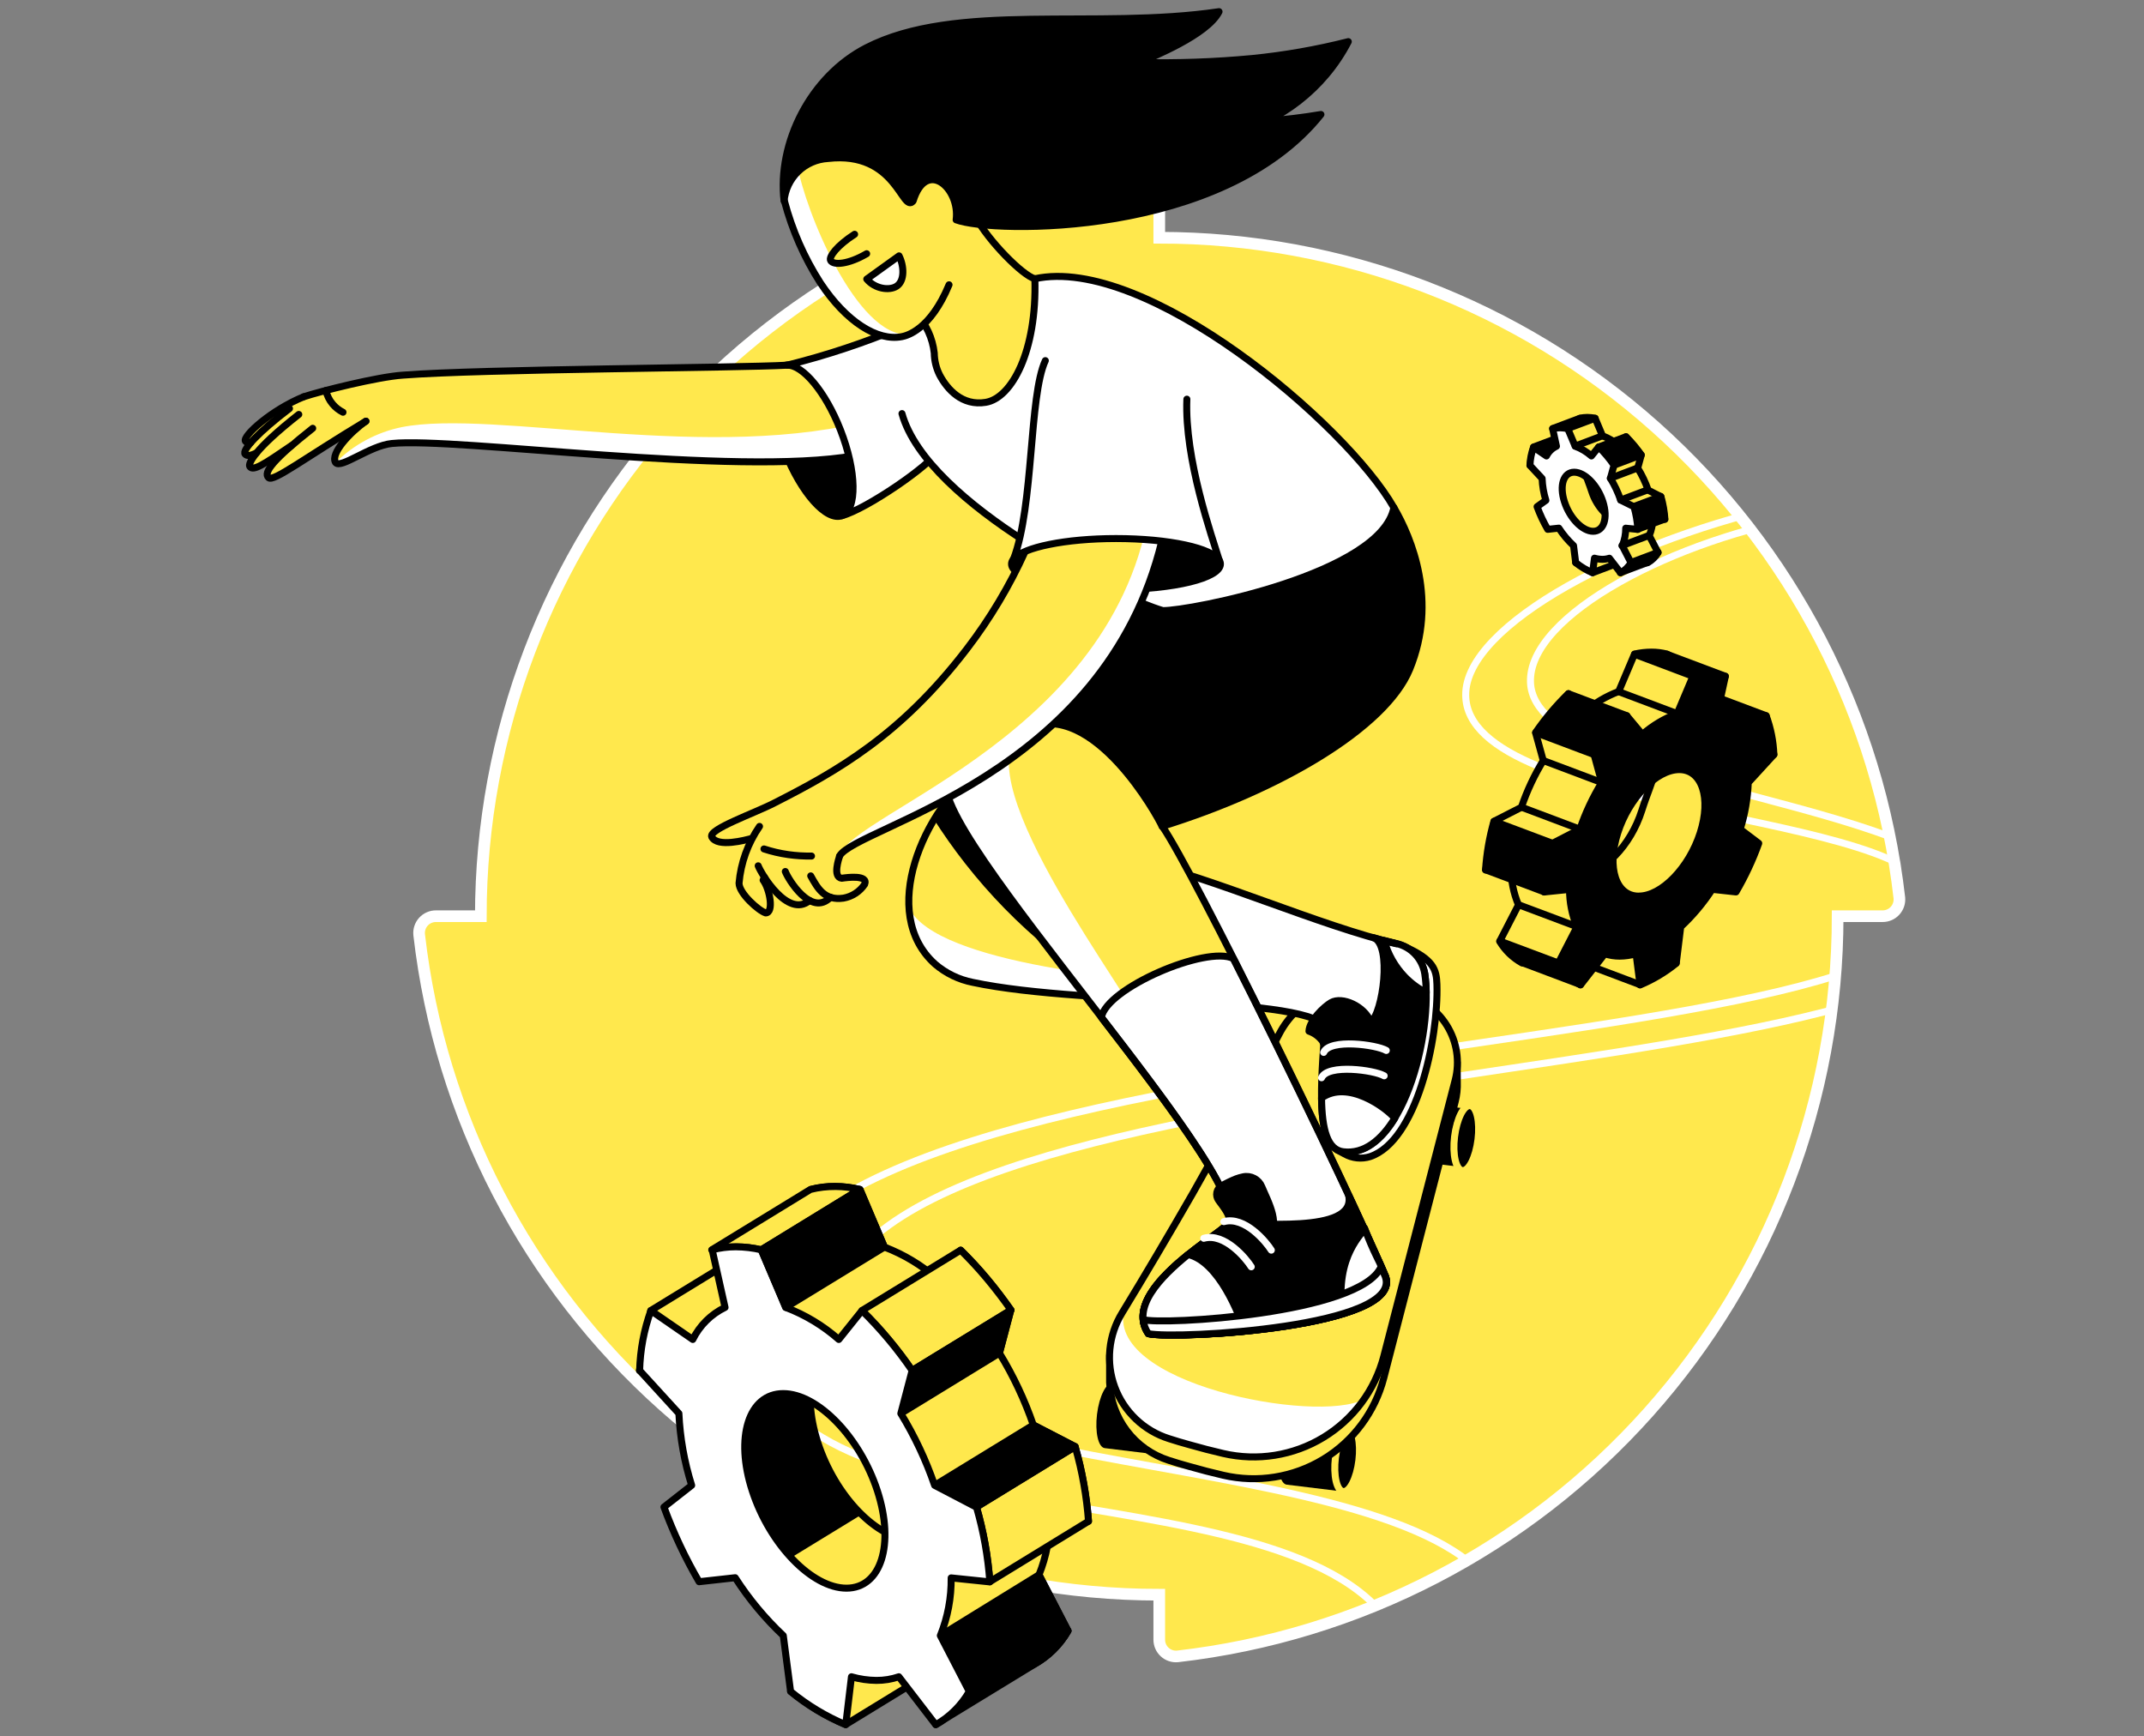 <svg width="368" height="298" viewBox="0 0 368 298" fill="none" xmlns="http://www.w3.org/2000/svg">
<rect x="0" y="0" width="368" height="298" fill="#808080" stroke="none"/>
<path d="M198.979 40.799V33.087C198.98 32.683 198.895 32.283 198.732 31.913C198.568 31.544 198.328 31.213 198.028 30.942C197.727 30.672 197.373 30.467 196.989 30.342C196.605 30.217 196.198 30.175 195.796 30.217C164.618 33.798 135.846 48.721 114.959 72.144C94.072 95.568 82.529 125.855 82.529 157.238H74.817C74.413 157.237 74.013 157.322 73.644 157.486C73.274 157.65 72.943 157.889 72.673 158.19C72.402 158.49 72.198 158.844 72.073 159.228C71.948 159.613 71.905 160.019 71.948 160.421C75.529 191.601 90.453 220.375 113.879 241.262C137.304 262.149 167.594 273.691 198.979 273.688V281.4C198.977 281.8 199.059 282.195 199.22 282.562C199.38 282.928 199.615 283.257 199.91 283.527C200.204 283.797 200.552 284.003 200.931 284.131C201.31 284.259 201.711 284.306 202.11 284.27C233.297 280.698 262.081 265.778 282.977 242.351C303.873 218.925 315.42 188.63 315.418 157.238H323.13C323.531 157.24 323.927 157.158 324.294 156.998C324.66 156.837 324.99 156.603 325.261 156.308C325.532 156.013 325.738 155.666 325.868 155.287C325.997 154.908 326.045 154.506 326.011 154.107C322.439 122.92 307.518 94.136 284.092 73.24C260.666 52.344 230.371 40.797 198.979 40.799Z" fill="#FFE84D" stroke="white" stroke-width="2"/>
<mask id="mask0_10186_219" style="mask-type:alpha" maskUnits="userSpaceOnUse" x="71" y="30" width="256" height="255">
<path d="M198.979 40.799V33.087C198.98 32.683 198.895 32.283 198.732 31.913C198.568 31.544 198.328 31.213 198.028 30.942C197.727 30.672 197.373 30.467 196.989 30.342C196.605 30.217 196.198 30.175 195.796 30.217C164.618 33.798 135.846 48.721 114.959 72.144C94.072 95.568 82.529 125.855 82.529 157.238H74.817C74.413 157.237 74.013 157.322 73.644 157.486C73.274 157.65 72.943 157.889 72.673 158.19C72.402 158.49 72.198 158.844 72.073 159.228C71.948 159.613 71.905 160.019 71.948 160.421C75.529 191.601 90.453 220.375 113.879 241.262C137.304 262.149 167.594 273.691 198.979 273.688V281.4C198.977 281.8 199.059 282.195 199.22 282.562C199.38 282.928 199.615 283.257 199.91 283.527C200.204 283.797 200.552 284.003 200.931 284.131C201.31 284.259 201.711 284.306 202.11 284.27C233.297 280.698 262.081 265.778 282.977 242.351C303.873 218.925 315.42 188.63 315.418 157.238H323.13C323.531 157.24 323.927 157.158 324.294 156.998C324.66 156.837 324.99 156.603 325.261 156.308C325.532 156.013 325.738 155.666 325.868 155.287C325.997 154.908 326.045 154.506 326.011 154.107C322.439 122.92 307.518 94.136 284.092 73.24C260.666 52.344 230.371 40.797 198.979 40.799Z" fill="#45DFA7"/>
</mask>
<g mask="url(#mask0_10186_219)">
<path d="M307.925 86.371C279.447 92.424 251.448 107.242 251.574 119.295C251.709 140.281 330.393 138.935 331.76 154.505C334.526 185.968 105.393 173.664 131.169 236.006C144.14 267.385 239.051 249.885 241.942 288.528" stroke="white" stroke-width="1.2" stroke-linecap="round" stroke-linejoin="round"/>
<path d="M311.088 88.5C287.692 92.424 262.198 105.52 262.698 117.145C263.502 136.044 339.139 137.349 340.078 156.498C341.664 189.046 140.426 179.174 142.513 227.48C143.828 255.979 250.165 247.109 258.128 276.527" stroke="white" stroke-width="1.2" stroke-linecap="round" stroke-linejoin="round"/>
</g>
<path d="M190.976 237.382C189.87 237.247 188.669 239.626 188.294 242.715C187.918 245.804 188.513 248.392 189.619 248.528L199.293 249.707L200.649 238.551L190.976 237.382Z" fill="black"/>
<path d="M201.988 244.379C202.363 241.301 201.767 238.696 200.657 238.561C199.547 238.426 198.344 240.812 197.969 243.89C197.594 246.968 198.19 249.572 199.3 249.708C200.41 249.843 201.614 247.457 201.988 244.379Z" fill="black" stroke="#FFE84D" stroke-width="1.2" stroke-linecap="round" stroke-linejoin="round"/>
<path d="M222.22 243.654C221.103 243.518 219.903 245.898 219.527 248.976C219.152 252.055 219.746 254.663 220.853 254.799L230.537 255.978L231.893 244.823L222.22 243.654Z" fill="black"/>
<path d="M233.236 250.647C233.61 247.569 233.014 244.964 231.904 244.829C230.795 244.694 229.591 247.079 229.216 250.157C228.842 253.235 229.438 255.84 230.548 255.975C231.658 256.11 232.861 253.725 233.236 250.647Z" fill="black" stroke="#FFE84D" stroke-width="1.2" stroke-linecap="round" stroke-linejoin="round"/>
<path d="M211.387 182.295C210.281 182.159 209.081 184.549 208.705 187.627C208.329 190.706 208.924 193.314 210.03 193.45L219.714 194.629L221.071 183.474L211.387 182.295Z" fill="black" stroke="#FFE84D" stroke-width="1.2" stroke-linecap="round" stroke-linejoin="round"/>
<path d="M222.438 189.285C222.813 186.207 222.217 183.603 221.107 183.467C219.997 183.332 218.794 185.718 218.419 188.796C218.044 191.874 218.64 194.479 219.75 194.614C220.86 194.749 222.064 192.363 222.438 189.285Z" fill="black" stroke="#FFE84D" stroke-width="1.2" stroke-linecap="round" stroke-linejoin="round"/>
<path d="M242.694 188.566C241.587 188.43 240.387 190.82 240.012 193.899C239.636 196.977 240.231 199.586 241.337 199.722L251.011 200.901L252.367 189.745L242.694 188.566Z" fill="black" stroke="#FFE84D" stroke-width="1.2" stroke-linecap="round" stroke-linejoin="round"/>
<path d="M253.684 195.563C254.059 192.485 253.463 189.88 252.353 189.745C251.243 189.61 250.04 191.995 249.665 195.073C249.291 198.151 249.887 200.756 250.996 200.891C252.106 201.026 253.31 198.641 253.684 195.563Z" fill="black" stroke="#FFE84D" stroke-width="1.2" stroke-linecap="round" stroke-linejoin="round"/>
<path d="M250.113 182.284L249.425 180.614L249.153 181.449C248.396 179.646 247.211 178.054 245.7 176.812C244.188 175.57 242.397 174.715 240.481 174.322L235.984 173.393C232.758 172.731 229.404 173.14 226.431 174.558C223.459 175.976 221.031 178.326 219.517 181.251C214.939 190.121 210.006 199.21 204.719 208.519C200.67 215.594 196.631 222.454 192.603 229.098C191.93 230.195 191.407 231.378 191.048 232.614H190.454V236.872C190.448 236.966 190.448 237.06 190.454 237.154V237.248C190.565 240.257 191.603 243.158 193.426 245.555C195.249 247.952 197.768 249.726 200.639 250.636C201.776 251.002 202.945 251.356 204.145 251.68C206.114 252.244 208.051 252.744 209.958 253.183C215.822 254.543 221.985 253.558 227.133 250.439C232.282 247.32 236.008 242.313 237.518 236.486L249.769 189.098C250.059 187.978 250.182 186.821 250.134 185.665V185.665L250.113 182.284Z" fill="#FFE84D" stroke="black" stroke-width="1.2" stroke-linecap="round" stroke-linejoin="round"/>
<path d="M192.604 225.309C191.439 227.2 190.721 229.332 190.504 231.543C190.287 233.753 190.577 235.984 191.352 238.066C192.126 240.148 193.365 242.025 194.975 243.556C196.584 245.087 198.521 246.231 200.639 246.9C201.777 247.265 202.945 247.62 204.146 247.944C206.114 248.507 208.052 249.008 209.958 249.447C215.822 250.806 221.985 249.822 227.134 246.703C232.282 243.584 236.008 238.577 237.518 232.75L249.77 185.362C250.178 183.78 250.26 182.132 250.012 180.518C249.763 178.903 249.19 177.356 248.325 175.97C247.46 174.584 246.323 173.388 244.982 172.456C243.641 171.523 242.124 170.872 240.524 170.544L236.026 169.615C232.8 168.951 229.445 169.359 226.473 170.778C223.5 172.196 221.072 174.547 219.559 177.473C214.981 186.343 210.049 195.432 204.761 204.741C200.684 211.837 196.632 218.693 192.604 225.309Z" fill="#FFE84D"/>
<path d="M234.075 240.149C225.966 244.449 189.202 237.384 193.053 224.496C192.886 224.767 192.729 225.039 192.562 225.3C191.398 227.191 190.679 229.323 190.462 231.533C190.245 233.744 190.535 235.975 191.31 238.056C192.085 240.138 193.324 242.016 194.933 243.547C196.543 245.077 198.48 246.221 200.598 246.891C201.735 247.256 202.904 247.611 204.104 247.934C206.073 248.498 208.01 248.999 209.917 249.437C214.41 250.482 219.114 250.155 223.421 248.5C227.727 246.844 231.438 243.935 234.075 240.149V240.149Z" fill="white"/>
<path d="M192.604 225.309C191.439 227.2 190.721 229.332 190.504 231.543C190.287 233.753 190.577 235.984 191.352 238.066C192.126 240.148 193.365 242.025 194.975 243.556C196.584 245.087 198.521 246.231 200.639 246.9C201.777 247.265 202.945 247.62 204.146 247.944C206.114 248.507 208.052 249.008 209.958 249.447C215.822 250.806 221.985 249.822 227.134 246.703C232.282 243.584 236.008 238.577 237.518 232.75L249.77 185.362C250.178 183.78 250.26 182.132 250.012 180.518C249.763 178.903 249.19 177.356 248.325 175.97C247.46 174.584 246.323 173.388 244.982 172.456C243.641 171.523 242.124 170.872 240.524 170.544L236.026 169.615C232.8 168.951 229.445 169.359 226.473 170.778C223.5 172.196 221.072 174.547 219.559 177.473C214.981 186.343 210.049 195.432 204.761 204.741C200.684 211.837 196.632 218.693 192.604 225.309Z" stroke="black" stroke-width="1.2" stroke-linecap="round" stroke-linejoin="round"/>
<path d="M227.771 177.391C227.01 187.994 226.634 197.219 230.568 197.72C240.597 198.951 246.086 177.402 244.552 167.196C244.357 165.935 243.787 164.763 242.916 163.832C242.045 162.901 240.912 162.255 239.668 161.978C226.916 159.046 207.422 150.374 196.183 148.026L168.237 131.652C158.469 138.957 150.716 156.698 160.504 165.474C162.351 167.057 164.577 168.135 166.964 168.604C186.969 172.883 228.888 170.702 227.771 177.391Z" fill="#FFE84D"/>
<path d="M244.552 167.142C244.358 165.882 243.788 164.709 242.917 163.778C242.045 162.848 240.913 162.201 239.668 161.924C227.605 159.148 209.531 151.249 198.093 148.41L194.858 170.2C211.952 171.921 228.482 173.101 227.772 177.296C227.01 187.898 226.635 197.123 230.569 197.624C240.608 198.897 246.086 177.39 244.552 167.142Z" fill="white"/>
<path d="M241.087 162.467C246.065 164.679 246.565 166.391 246.638 168.968C246.92 178.204 243.184 195.819 235.159 198.501C234.438 198.727 233.678 198.803 232.926 198.724C232.174 198.645 231.446 198.413 230.787 198.041L229.451 197.321L241.087 162.467Z" fill="white" stroke="black" stroke-width="1.2" stroke-linecap="round" stroke-linejoin="round"/>
<path d="M239.668 161.965C238.426 161.684 237.111 161.329 235.754 160.922C238.979 162.112 237.351 173.956 235.274 175.396C234.231 172.683 230.37 170.95 228.45 172.067C227.27 172.756 224.745 175.125 224.672 176.972C225.588 177.29 226.387 177.875 226.968 178.652C227.156 178.787 227.229 178.892 227.103 178.965C227.19 179.205 227.215 179.464 227.176 179.716C226.415 190.329 226.634 197.144 230.568 197.624C240.596 198.855 246.086 177.306 244.552 167.1C244.342 165.855 243.765 164.701 242.895 163.786C242.025 162.871 240.901 162.237 239.668 161.965V161.965Z" fill="black" stroke="black" stroke-width="1.2" stroke-linecap="round" stroke-linejoin="round"/>
<path d="M244.552 167.142C244.358 165.882 243.788 164.709 242.916 163.778C242.045 162.848 240.913 162.201 239.668 161.924C238.99 161.768 238.291 161.59 237.581 161.402C238.222 163.756 239.446 165.909 241.14 167.664C242.209 168.757 243.445 169.673 244.802 170.377C244.792 169.294 244.709 168.213 244.552 167.142Z" fill="white" stroke="black" stroke-width="1.2" stroke-linecap="round" stroke-linejoin="round"/>
<path d="M226.832 188.44C226.905 193.971 227.876 197.331 230.568 197.665C234.126 198.103 237.101 195.672 239.407 191.905C237.935 190.131 231.34 185.226 226.832 188.44Z" fill="white" stroke="black" stroke-width="1.2" stroke-linecap="round" stroke-linejoin="round"/>
<path d="M237.581 184.632C235.89 183.651 227.928 182.545 226.832 184.966" stroke="white" stroke-width="1.2" stroke-linecap="round" stroke-linejoin="round"/>
<path d="M237.946 180.281C236.255 179.3 228.293 178.194 227.197 180.615" stroke="white" stroke-width="1.2" stroke-linecap="round" stroke-linejoin="round"/>
<path d="M165.648 148.171C169.879 153.576 174.691 158.5 179.997 162.854C177.117 153.051 174.233 143.253 171.346 133.457L168.215 131.631C165.024 134.092 162.338 137.147 160.305 140.626C161.86 143.058 163.624 145.594 165.648 148.171Z" fill="black"/>
<path d="M156.079 155.881C156.145 157.695 156.574 159.478 157.341 161.124C158.108 162.769 159.198 164.244 160.545 165.461C162.393 167.044 164.618 168.122 167.005 168.591C177.441 170.804 193.584 171.941 206.556 173.454C207.076 171.968 207.477 170.443 207.756 168.894C196.204 168.591 160.712 165.471 156.079 155.881Z" fill="white"/>
<path d="M239.668 161.966C226.916 159.034 207.422 150.362 196.183 148.014L168.237 131.641C158.469 138.945 150.716 156.686 160.504 165.462C162.351 167.045 164.577 168.124 166.964 168.593C186.969 172.861 228.888 170.68 227.771 177.317" stroke="black" stroke-width="1.2" stroke-linecap="round" stroke-linejoin="round"/>
<path d="M162.727 133.497C157.123 140.802 218.996 205.335 210.24 210.522C207.673 212.849 192.302 221.886 197.112 228.888C202.205 229.932 240.941 227.719 237.811 219.058C230.662 202.163 204.866 149.568 199.512 141.835L200.295 126.641L181.574 113.461L162.727 133.497Z" fill="#FFE84D"/>
<path d="M194.858 174.175C191.33 167.214 162.372 128.666 177.514 124.731L173.131 122.404L162.695 133.497C159.732 137.4 175.959 157.562 190.412 176.345L194.858 174.175Z" fill="white"/>
<path d="M211.68 164.502C207.098 162.227 189.901 169.564 189.045 174.604C202.215 191.666 214.466 207.998 210.239 210.523C207.672 212.85 192.301 221.887 197.112 228.889C202.204 229.933 240.941 227.721 237.81 219.059C233.229 208.363 221.238 183.37 211.68 164.502Z" fill="white" stroke="black" stroke-width="1.2" stroke-linecap="round" stroke-linejoin="round"/>
<path d="M162.727 133.497C157.123 140.802 218.996 205.335 210.24 210.522C207.673 212.849 192.302 221.886 197.112 228.888C202.205 229.932 240.941 227.719 237.811 219.058C230.662 202.163 204.866 149.568 199.512 141.835L200.295 126.641L181.574 113.461L162.727 133.497Z" stroke="black" stroke-width="1.2" stroke-linecap="round" stroke-linejoin="round"/>
<path d="M212.671 216.251L217.043 212.369C220.362 210.929 217.513 205.951 216.584 203.676C216.336 203.058 215.877 202.547 215.289 202.234C214.701 201.921 214.022 201.826 213.37 201.965C212.969 202.046 212.575 202.158 212.191 202.299C211.333 202.642 210.5 203.043 209.697 203.499C209.486 203.616 209.302 203.777 209.158 203.971C209.014 204.165 208.913 204.387 208.862 204.623C208.811 204.859 208.81 205.103 208.861 205.339C208.911 205.575 209.011 205.798 209.154 205.993C210.104 207.276 211.241 208.716 210.959 209.614L212.671 216.251Z" fill="black" stroke="black" stroke-width="1.2" stroke-linecap="round" stroke-linejoin="round"/>
<path d="M231.486 205.148C232.916 212.005 214.789 209.594 210.73 210.074C210.605 210.254 210.445 210.407 210.26 210.523C207.693 212.85 192.321 221.887 197.132 228.889C202.225 229.933 240.961 227.72 237.831 219.059C236.318 215.647 234.116 210.784 231.486 205.148Z" fill="black" stroke="black" stroke-width="1.2" stroke-linecap="round" stroke-linejoin="round"/>
<path d="M213.61 228.45C212.744 225.663 209.175 216.501 203.936 215.301C199.157 219.162 194.043 224.432 197.111 228.867C199.073 229.274 206.003 229.19 213.61 228.45Z" fill="white" stroke="black" stroke-width="1.2" stroke-linecap="round" stroke-linejoin="round"/>
<path d="M237.758 219.059C237.39 217.984 236.943 216.938 236.422 215.929C235.594 214.252 234.859 212.531 234.22 210.773C234.22 211.546 229.003 215.25 230.411 225.435C235.504 223.933 238.781 221.835 237.758 219.059Z" fill="white" stroke="black" stroke-width="1.2" stroke-linecap="round" stroke-linejoin="round"/>
<path d="M214.768 217.409C213.892 216.011 210.218 211.523 206.618 212.515" stroke="white" stroke-width="1.2" stroke-linecap="round" stroke-linejoin="round"/>
<path d="M218.212 214.552C217.336 213.153 213.662 208.666 210.062 209.657" stroke="white" stroke-width="1.2" stroke-linecap="round" stroke-linejoin="round"/>
<path d="M237.758 219.059L237.048 217.41C233.521 225.498 199.282 227.449 196.214 226.468C196.299 227.339 196.608 228.173 197.111 228.889C202.204 229.881 240.961 227.72 237.758 219.059Z" fill="white" stroke="black" stroke-width="1.2" stroke-linecap="round" stroke-linejoin="round"/>
<path d="M176.387 124.972C187.584 120.026 198.667 139.968 199.46 141.825C219.454 135.637 237.81 124.972 241.974 114.829C246.753 103.172 242.36 92.424 239.25 87.112L214.977 82.082L185.862 96.796L176.387 124.972Z" fill="black" stroke="black" stroke-width="1.2" stroke-linecap="round" stroke-linejoin="round"/>
<path d="M144.526 88.491C147.165 87.456 147.049 80.862 144.266 73.763C141.482 66.665 137.086 61.749 134.446 62.784C131.806 63.819 131.922 70.413 134.706 77.512C137.489 84.61 141.886 89.526 144.526 88.491Z" fill="black" stroke="black" stroke-width="1.2" stroke-linecap="round" stroke-linejoin="round"/>
<path d="M142.054 62.734L135.125 62.672C126.588 63.152 82.697 63.329 69.12 64.383C64.758 64.686 55.053 67.128 52.121 68.098C55.544 69.434 59.801 74.36 62.807 72.272C60.145 74.13 56.66 77.803 57.589 79.358C58.444 80.548 63.443 76.489 67.242 76.102C78.408 74.986 126.192 81.8 146.687 78.189C147.397 78.136 148.098 77.996 148.774 77.772C151.696 76.353 151.905 65.291 142.054 62.734Z" fill="#FFE84D"/>
<path d="M53.675 73.503C46.944 78.825 45.108 81.1 46.109 81.987C46.944 82.728 52.12 78.71 62.806 72.282L70.215 68.953" fill="#FFE84D"/>
<path d="M51.285 71.125C43.48 77.251 42.572 79.62 42.874 80.068C43.584 81.112 46.349 79.025 53.947 73.807" fill="#FFE84D"/>
<path d="M49.689 70.111C44.471 74.077 41.456 77.26 42.082 77.948C42.906 78.877 46.089 76.811 51.609 71.99" fill="#FFE84D"/>
<path d="M52.121 68.098C46.601 70.331 41.581 74.86 42.124 75.726C42.666 76.592 61.398 74.328 67.472 69.663" fill="#FFE84D"/>
<path d="M53.675 73.504C46.944 78.826 45.108 81.101 46.109 81.988C46.944 82.729 52.12 78.712 62.806 72.283" stroke="black" stroke-width="1.2" stroke-linecap="round" stroke-linejoin="round"/>
<path d="M51.285 71.125C43.48 77.251 42.572 79.62 42.874 80.068C43.448 80.903 45.254 79.734 50.002 76.489" stroke="black" stroke-width="1.2" stroke-linecap="round" stroke-linejoin="round"/>
<path d="M49.689 70.111C44.471 74.077 41.456 77.26 42.082 77.948C42.395 78.303 43.031 78.22 44.002 77.74" stroke="black" stroke-width="1.2" stroke-linecap="round" stroke-linejoin="round"/>
<path d="M52.121 68.098C46.601 70.331 41.581 74.86 42.124 75.726C42.26 75.945 42.562 76.018 43.032 75.956" stroke="black" stroke-width="1.2" stroke-linecap="round" stroke-linejoin="round"/>
<path d="M58.872 70.75C58.187 70.409 57.579 69.929 57.088 69.341C56.517 68.669 56.123 67.866 55.94 67.004" stroke="black" stroke-width="1.2" stroke-linecap="round" stroke-linejoin="round"/>
<path d="M68.953 73.306C64.67 74.184 60.736 76.291 57.63 79.369C58.486 80.559 63.485 76.499 67.283 76.113C78.449 74.997 126.233 81.811 146.729 78.2C147.439 78.146 148.14 78.006 148.816 77.783C150.099 77.146 150.851 74.652 150.454 71.856C122.299 79.661 84.93 70.165 68.953 73.306Z" fill="white"/>
<path d="M62.807 72.283C60.145 74.141 56.66 77.814 57.589 79.369C58.444 80.558 63.443 76.499 67.242 76.113C78.408 74.996 126.192 81.811 146.687 78.2C147.397 78.146 148.098 78.006 148.774 77.782C151.696 76.353 151.853 65.26 142.054 62.734L135.125 62.672C126.588 63.152 82.697 63.329 69.12 64.383C64.758 64.686 55.053 67.128 52.121 68.098" stroke="black" stroke-width="1.2" stroke-linecap="round" stroke-linejoin="round"/>
<path d="M158.48 57.57L154.921 56.078C148.493 58.786 141.864 60.991 135.094 62.673C137.755 62.559 141.689 67.234 144.256 73.777C147.042 80.873 147.157 87.468 144.517 88.501C148.743 87.374 159.868 79.694 160.776 77.565L158.48 57.57Z" fill="white"/>
<path d="M154.921 56.078C148.493 58.786 141.864 60.991 135.094 62.673C137.755 62.559 141.689 67.234 144.256 73.777C147.042 80.873 147.157 87.468 144.517 88.501C148.743 87.374 159.868 79.694 160.776 77.565" stroke="black" stroke-width="1.2" stroke-linecap="round" stroke-linejoin="round"/>
<path d="M177.597 47.845C196.6 43.67 230.985 72.639 239.25 87.113C237.069 98.478 204.197 104.854 199.595 104.791C192.081 102.621 159.178 86.654 154.816 70.98C154.51 65.178 154.204 59.379 153.898 53.584C153.898 53.584 173.976 47.991 177.597 47.845Z" fill="white"/>
<path d="M177.597 47.845C196.6 43.67 230.985 72.639 239.25 87.113C237.069 98.478 204.197 104.854 199.595 104.791C192.082 102.621 159.178 86.654 154.816 70.98" stroke="black" stroke-width="1.2" stroke-linecap="round" stroke-linejoin="round"/>
<path d="M191.55 101.169C201.451 101.169 209.478 99.211 209.478 96.796C209.478 94.382 201.451 92.424 191.55 92.424C181.648 92.424 173.622 94.382 173.622 96.796C173.622 99.211 181.648 101.169 191.55 101.169Z" fill="black" stroke="black" stroke-width="1.2" stroke-linecap="round" stroke-linejoin="round"/>
<path d="M184.819 85.077L175.98 94.636C173.304 100.565 169.957 106.167 166.003 111.332C154.649 126.161 143.755 132.308 132.975 137.787C129.563 139.561 121.016 142.796 122.185 143.63C123.666 145.384 129.082 143.891 130.136 143.63L144.099 146.876C146.969 141.794 189.588 133.383 199.407 92.841V84.398L184.819 85.077Z" fill="#FFE84D"/>
<path d="M199.459 92.862V84.42L197.685 84.503C193.25 125.891 146.217 139.3 144.099 146.897C146.968 141.826 189.587 133.415 199.459 92.862Z" fill="white"/>
<path d="M130.137 148.589C130.606 149.862 135.459 158.127 139.445 154.37C138.423 151.998 137.403 149.629 136.388 147.264" fill="#FFE84D"/>
<path d="M134.791 149.57C135.261 150.843 139.205 157.407 142.555 153.995C141.511 151.626 140.468 149.633 139.424 147.264" fill="#FFE84D"/>
<path d="M139.153 150.319C140.342 152.469 141.522 154.598 144.767 154.139C145.502 154.01 146.204 153.733 146.83 153.326C147.456 152.919 147.993 152.39 148.409 151.77C149.098 150.09 145.341 150.591 144.475 150.726C142.857 150.549 144.005 147.283 144.099 146.959L144.59 141.877" fill="#FFE84D"/>
<path d="M132.85 148.714C132.318 149.882 131.128 149.559 130.982 151.051C132.161 152.637 132.86 156.676 131.42 156.676C130.252 156.332 126.85 153.326 126.85 151.573C127.153 148.073 128.365 144.713 130.366 141.826L144.1 143.381L141.23 149.215" fill="#FFE84D"/>
<path d="M144.1 146.907C146.97 141.825 189.588 133.414 199.408 92.872V84.43L184.798 85.077L175.96 94.636C173.284 100.565 169.937 106.167 165.983 111.332C154.629 126.161 143.735 132.308 132.955 137.786C129.542 139.56 121.549 142.315 122.165 143.63C123.145 145.509 128.008 144.152 129.062 143.891" stroke="black" stroke-width="1.2" stroke-linecap="round" stroke-linejoin="round"/>
<path d="M130.366 141.826C128.365 144.713 127.153 148.073 126.85 151.573C126.85 153.326 130.252 156.332 131.42 156.676C132.86 156.676 132.161 152.637 130.982 151.051L131.212 150.54" stroke="black" stroke-width="1.2" stroke-linecap="round" stroke-linejoin="round"/>
<path d="M130.137 148.588C130.606 149.861 135.198 157.677 138.965 154.547" stroke="black" stroke-width="1.2" stroke-linecap="round" stroke-linejoin="round"/>
<path d="M134.791 149.568C135.261 150.841 139.205 157.405 142.555 153.993" stroke="black" stroke-width="1.2" stroke-linecap="round" stroke-linejoin="round"/>
<path d="M139.153 150.319C140.342 152.469 141.522 154.598 144.767 154.139C145.502 154.009 146.204 153.733 146.83 153.326C147.456 152.919 147.993 152.39 148.409 151.77C149.098 150.09 145.341 150.591 144.475 150.726C142.857 150.549 144.005 147.282 144.099 146.959" stroke="black" stroke-width="1.2" stroke-linecap="round" stroke-linejoin="round"/>
<path d="M131.128 145.695C132.488 146.141 133.885 146.465 135.302 146.666C136.622 146.853 137.955 146.937 139.289 146.916" stroke="black" stroke-width="1.2" stroke-linecap="round" stroke-linejoin="round"/>
<path d="M191.56 92.425C200.67 92.425 208.174 94.084 209.301 96.234C208.038 92.112 203.3 78.817 203.718 68.507L179.403 61.891C176.585 67.975 177.441 86.758 173.956 95.931C175.625 93.907 182.867 92.425 191.56 92.425Z" fill="white"/>
<path d="M179.423 61.891C176.606 67.975 177.462 86.758 173.976 95.931C175.625 93.938 182.867 92.425 191.56 92.425C200.67 92.425 208.173 94.084 209.3 96.234C208.038 92.112 203.3 78.817 203.717 68.507" stroke="black" stroke-width="1.2" stroke-linecap="round" stroke-linejoin="round"/>
<path d="M157.228 53.772C158.977 55.647 160.074 58.037 160.358 60.586C160.376 61.895 160.69 63.183 161.277 64.353C162.591 66.826 165.148 69.717 169.197 69.049C173.653 68.319 177.994 60.262 177.629 47.844C175.542 47.301 169.656 41.374 167.402 37.158L158.876 38.692L157.228 53.772Z" fill="#FFE84D" stroke="black" stroke-width="1.2" stroke-linecap="round" stroke-linejoin="round"/>
<path d="M162.894 48.877C159.669 56.651 155.589 57.621 154.796 57.778C150.622 58.602 145.258 55.263 140.802 48.532C138.032 44.21 135.954 39.481 134.645 34.517V30.698L140.03 24.969L153.085 23.539L165.962 27.118L166.411 29.352L162.894 48.877Z" fill="#FFE84D"/>
<path d="M136.857 28.34L134.645 30.698V34.518C135.954 39.482 138.032 44.211 140.802 48.532C145.258 55.263 150.622 58.603 154.796 57.778C155.194 57.699 155.583 57.576 155.954 57.413C147.001 57.904 138.151 35.968 136.857 28.34Z" fill="white"/>
<path d="M134.645 34.516C135.954 39.48 138.032 44.208 140.802 48.531C145.258 55.261 150.622 58.601 154.796 57.776C155.61 57.62 159.669 56.649 162.894 48.875" stroke="black" stroke-width="1.2" stroke-linecap="round" stroke-linejoin="round"/>
<path d="M195.672 10.724C202.084 10.871 208.499 10.645 214.884 10.046C220.462 9.494 225.991 8.524 231.424 7.145C230.373 9.176 229.099 11.084 227.626 12.832C224.821 16.152 221.361 18.855 217.461 20.773C218.933 20.659 220.456 20.513 222.032 20.325C223.608 20.137 225.236 19.897 226.728 19.646C209.864 40.768 170.429 40.09 164.115 37.731C164.814 32.273 158.981 27.139 156.727 34.507C154.827 36.709 153.909 25.856 142.117 27.202C140.192 27.308 138.37 28.105 136.986 29.447C135.601 30.789 134.748 32.586 134.583 34.507C133.393 24.572 139.08 13.135 148.712 8.188C164.094 0.299 188.127 5.131 209.238 2C207.214 6.039 197.603 9.806 195.672 10.724Z" fill="black" stroke="black" stroke-width="1.2" stroke-linecap="round" stroke-linejoin="round"/>
<path d="M146.687 40.205C143.724 42.104 142.2 44.087 142.576 44.724C143.087 45.569 145.644 45.36 148.754 43.544" stroke="black" stroke-width="1.2" stroke-linecap="round" stroke-linejoin="round"/>
<path d="M148.774 47.897C150.173 49.587 152.656 49.921 153.888 49.128C155.328 48.199 155.182 45.642 154.316 43.91L148.774 47.897Z" fill="white" stroke="black" stroke-width="1.2" stroke-linecap="round" stroke-linejoin="round"/>
<path d="M297.825 136.69C298.691 133.841 289.967 132.954 290.04 130.502L294.444 125.701C294.364 123.421 293.912 121.169 293.108 119.033C293.108 119.033 294.151 116.727 292.638 116.028L286.116 112.25C285.244 112.025 284.346 111.913 283.445 111.916C282.472 111.92 281.502 112.032 280.554 112.25L277.83 118.678C275.644 119.503 273.622 120.711 271.861 122.247L269.211 119.033C267.11 121.073 265.219 123.317 263.565 125.733L264.89 130.533C263.343 133.056 262.083 135.744 261.134 138.548L256.417 140.958C255.645 143.683 255.162 146.481 254.977 149.307L259.349 148.868C259.339 151.076 259.776 153.262 260.633 155.297L257.408 161.558C258.338 163.107 259.659 164.384 261.238 165.262L269.169 165.972C269.952 166.233 275.587 163.175 277.622 161.558L278.394 155.297C280.335 153.512 281.097 160.055 282.725 157.582L286.565 157.175C288.088 154.576 292.012 149.275 293.077 146.353L297.825 136.69ZM271.235 149.974C267.332 149.974 271.527 146.927 273.447 140.927C275.368 134.926 277.434 132.036 281.337 132.036C285.24 132.036 283.716 133.079 281.796 139.121C279.876 145.164 275.138 150.006 271.235 150.006V149.974Z" fill="#FFE84D" stroke="black" stroke-width="1.2" stroke-linecap="round" stroke-linejoin="round"/>
<path d="M286.116 112.283H280.554L290.582 116.061H296.144L286.116 112.283Z" fill="black" stroke="black" stroke-width="1.2" stroke-linecap="round" stroke-linejoin="round"/>
<path d="M263.597 125.735L269.211 119.057L279.239 122.834L273.636 129.513L263.597 125.735Z" fill="black" stroke="black" stroke-width="1.2" stroke-linecap="round" stroke-linejoin="round"/>
<path d="M294.444 125.735L293.108 119.057L303.147 122.834L304.472 129.513L294.444 125.735Z" fill="black" stroke="black" stroke-width="1.2" stroke-linecap="round" stroke-linejoin="round"/>
<path d="M265.047 153.064L266.487 144.737L256.448 140.959L255.008 149.287L265.047 153.064Z" fill="black" stroke="black" stroke-width="1.2" stroke-linecap="round" stroke-linejoin="round"/>
<path d="M271.298 168.988L267.478 165.273L257.439 161.506L261.269 165.21L271.298 168.988Z" fill="black" stroke="black" stroke-width="1.2" stroke-linecap="round" stroke-linejoin="round"/>
<path d="M277.653 161.506L271.455 165.21L281.483 168.988L287.692 165.273L277.653 161.506Z" fill="#FFE84D" stroke="black" stroke-width="1.2" stroke-linecap="round" stroke-linejoin="round"/>
<path d="M298.69 142.316C299.503 139.721 299.97 137.03 300.078 134.312L304.472 129.512C304.389 127.229 303.941 124.975 303.146 122.833L298.429 126.047C297.626 124.486 296.332 123.232 294.746 122.478L296.144 116.061C295.272 115.834 294.374 115.722 293.473 115.727C292.5 115.731 291.53 115.843 290.582 116.061L287.869 122.478C285.682 123.302 283.66 124.511 281.9 126.047L279.218 122.833C277.139 124.874 275.262 127.11 273.614 129.512L274.929 134.312C273.386 136.834 272.126 139.518 271.172 142.316L266.465 144.737C265.693 147.462 265.21 150.26 265.025 153.086L269.398 152.637C269.386 154.845 269.823 157.032 270.681 159.065L267.457 165.327C268.38 166.88 269.698 168.162 271.276 169.042L275.45 163.688C276.272 163.961 277.132 164.098 277.997 164.095C278.95 164.086 279.897 163.949 280.814 163.688L281.503 169.042C283.74 168.108 285.831 166.856 287.712 165.327L288.484 159.065C290.541 157.147 292.356 154.985 293.89 152.627L297.97 153.075C299.524 150.418 300.831 147.623 301.873 144.727L298.69 142.316ZM281.263 153.795C277.36 153.795 275.753 148.932 277.673 142.943C279.593 136.953 284.321 132.079 288.234 132.079C292.147 132.079 293.744 136.942 291.824 142.943C289.904 148.943 285.176 153.785 281.305 153.785L281.263 153.795Z" fill="black" stroke="black" stroke-width="1.2" stroke-linecap="round" stroke-linejoin="round"/>
<path d="M264.921 130.533L274.95 134.311" stroke="black" stroke-width="1.2" stroke-linecap="round" stroke-linejoin="round"/>
<path d="M271.193 142.315L261.165 138.537" stroke="black" stroke-width="1.2" stroke-linecap="round" stroke-linejoin="round"/>
<path d="M277.831 118.699L287.87 122.477" stroke="black" stroke-width="1.2" stroke-linecap="round" stroke-linejoin="round"/>
<path d="M260.664 155.277L270.703 159.045" stroke="black" stroke-width="1.2" stroke-linecap="round" stroke-linejoin="round"/>
<path d="M267.917 87.695C268.818 89.449 269.836 91.139 270.964 92.756L272.759 92.955C273.521 94.103 273.875 91.045 274.783 91.911L275.138 94.823C276.098 95.574 278.728 97.014 279.093 96.91L282.808 96.576C283.545 96.165 284.16 95.568 284.593 94.843L283.079 91.932C283.481 90.981 283.686 89.959 283.685 88.927L285.772 89.135C285.686 87.817 285.459 86.512 285.094 85.243L282.892 84.116C282.437 82.793 281.835 81.526 281.097 80.338L281.712 78.094C280.946 76.966 280.068 75.918 279.093 74.964L277.851 76.466C277.03 75.742 276.082 75.176 275.055 74.797L273.792 71.791C273.347 71.688 272.892 71.636 272.435 71.635C272.013 71.633 271.592 71.686 271.183 71.791L268.136 73.555C267.416 73.889 267.917 74.964 267.917 74.964C267.541 75.967 267.33 77.024 267.291 78.094L269.378 80.338C269.378 81.486 265.339 81.893 265.746 83.229L267.917 87.695ZM273.208 84.345C272.31 81.538 271.59 81.037 273.416 81.037C275.242 81.037 276.213 82.383 277.11 85.211C278.008 88.039 279.97 89.386 278.154 89.386C276.338 89.386 274.105 87.142 273.208 84.345V84.345Z" fill="#FFE84D" stroke="black" stroke-width="1.2" stroke-linecap="round" stroke-linejoin="round"/>
<path d="M271.184 71.781H273.792L269.096 73.545H266.498L271.184 71.781Z" fill="black" stroke="black" stroke-width="1.2" stroke-linecap="round" stroke-linejoin="round"/>
<path d="M281.712 78.076L279.093 74.945L274.397 76.719L277.027 79.84L281.712 78.076Z" fill="black" stroke="black" stroke-width="1.2" stroke-linecap="round" stroke-linejoin="round"/>
<path d="M267.291 78.076L267.917 74.945L263.221 76.719L262.605 79.84L267.291 78.076Z" fill="black" stroke="black" stroke-width="1.2" stroke-linecap="round" stroke-linejoin="round"/>
<path d="M281.035 90.847L280.367 86.955L285.052 85.191L285.731 89.084L281.035 90.847Z" fill="black" stroke="black" stroke-width="1.2" stroke-linecap="round" stroke-linejoin="round"/>
<path d="M278.112 98.287L279.897 96.555L284.593 94.791L282.798 96.523L278.112 98.287Z" fill="black" stroke="black" stroke-width="1.2" stroke-linecap="round" stroke-linejoin="round"/>
<path d="M275.138 94.791L278.039 96.523L273.354 98.287L270.453 96.555L275.138 94.791Z" fill="#FFE84D" stroke="black" stroke-width="1.2" stroke-linecap="round" stroke-linejoin="round"/>
<path d="M263.826 86.955C264.32 88.303 264.931 89.606 265.652 90.847L267.562 90.639C268.278 91.74 269.126 92.749 270.087 93.644L270.452 96.556C271.329 97.273 272.306 97.857 273.354 98.288L273.677 95.794C274.122 95.92 274.582 95.987 275.044 95.992C275.448 95.991 275.849 95.927 276.234 95.804L278.164 98.298C278.905 97.894 279.522 97.295 279.949 96.566L278.446 93.654C278.845 92.703 279.047 91.681 279.041 90.649L281.128 90.858C281.041 89.541 280.817 88.236 280.46 86.965L278.175 85.828C277.727 84.518 277.136 83.261 276.411 82.082L277.037 79.838C276.264 78.712 275.383 77.663 274.408 76.707L273.155 78.252C272.336 77.53 271.392 76.964 270.369 76.582L269.096 73.577C268.654 73.474 268.203 73.422 267.75 73.42C267.327 73.417 266.906 73.469 266.497 73.577L267.155 76.582C266.409 76.929 265.803 77.517 265.433 78.252L263.221 76.749C262.849 77.753 262.641 78.81 262.605 79.88L264.692 82.123C264.74 83.395 264.957 84.655 265.339 85.87L263.826 86.955ZM268.522 86.11C267.614 83.302 268.365 81.038 270.202 81.038C272.039 81.038 274.23 83.302 275.128 86.11C276.025 88.917 275.284 91.181 273.447 91.181C271.611 91.181 269.419 88.917 268.522 86.11Z" fill="white" stroke="black" stroke-width="1.2" stroke-linecap="round" stroke-linejoin="round"/>
<path d="M281.097 80.307L276.401 82.081" stroke="black" stroke-width="1.2" stroke-linecap="round" stroke-linejoin="round"/>
<path d="M278.165 85.818L282.85 84.055" stroke="black" stroke-width="1.2" stroke-linecap="round" stroke-linejoin="round"/>
<path d="M275.054 74.789L270.369 76.553" stroke="black" stroke-width="1.2" stroke-linecap="round" stroke-linejoin="round"/>
<path d="M283.08 91.881L278.394 93.644" stroke="black" stroke-width="1.2" stroke-linecap="round" stroke-linejoin="round"/>
<path d="M109.755 235.202L111.686 224.923L128.612 214.561L129.103 222.21L126.692 224.84L109.755 235.202Z" fill="#FFE84D" stroke="black" stroke-width="1.2" stroke-linecap="round" stroke-linejoin="round"/>
<path d="M155.411 276.318L152.636 279.887L135.699 290.25C137.096 291.394 138.571 292.44 140.113 293.38C141.731 294.362 143.419 295.223 145.164 295.958L162.101 285.596L155.411 276.318Z" fill="#FFE84D" stroke="black" stroke-width="1.2" stroke-linecap="round" stroke-linejoin="round"/>
<path d="M180.195 260.404L186.832 261.082C186.511 256.743 185.741 252.448 184.537 248.267L177.357 244.552C175.873 240.242 173.924 236.106 171.544 232.217L173.496 224.839C170.965 221.143 168.082 217.7 164.886 214.56L160.9 219.507C158.219 217.149 155.137 215.29 151.8 214.018L147.626 204.135C146.19 203.795 144.719 203.62 143.243 203.614C141.873 203.606 140.508 203.781 139.184 204.135L128.748 212.369C126.411 213.412 126.88 220.999 126.734 224.839L133.476 232.217C133.611 236.005 120.953 232.896 122.247 237.278V242.006C119.429 272.561 144.6 280.241 147.584 282.976L152.635 279.845C155.499 282.194 158.687 284.116 162.1 285.553C162.1 285.553 163.071 292.608 164.25 292.201L177.555 285.553C179.95 284.201 181.936 282.23 183.305 279.845L178.338 270.265C179.605 267.134 180.237 263.781 180.195 260.404V260.404ZM156.538 264.275C150.611 264.275 143.368 256.793 140.373 247.578C137.378 238.364 139.758 230.881 145.685 230.881C151.612 230.881 150.694 238.729 153.7 247.954C156.705 257.179 162.465 264.275 156.538 264.275V264.275Z" fill="#FFE84D" stroke="black" stroke-width="1.2" stroke-linecap="round" stroke-linejoin="round"/>
<path d="M122.07 244.228L126.672 258.306L133.298 268.845L147.908 259.913C144.475 256.446 141.911 252.215 140.426 247.567C138.714 242.287 138.767 237.591 140.228 234.533L139.132 233.312L122.56 235.723C122.362 235.924 122.228 236.178 122.174 236.455C122.12 236.731 122.149 237.018 122.258 237.278V242.005C122.143 242.767 122.101 243.498 122.07 244.228Z" fill="black"/>
<path d="M169.896 271.455C169.75 269.483 169.499 267.281 169.092 265.006C168.707 262.86 168.212 260.736 167.61 258.64L184.537 248.268C185.155 250.399 185.657 252.562 186.039 254.748C186.411 256.845 186.676 258.959 186.833 261.082L169.896 271.455Z" fill="#FFE84D" stroke="black" stroke-width="1.2" stroke-linecap="round" stroke-linejoin="round"/>
<path d="M160.619 295.957C161.761 295.328 162.814 294.549 163.75 293.641C164.784 292.639 165.672 291.497 166.39 290.249L183.327 279.887C182.617 281.122 181.739 282.253 180.718 283.247C179.777 284.158 178.725 284.947 177.587 285.595L160.619 295.957Z" fill="black" stroke="black" stroke-width="1.2" stroke-linecap="round" stroke-linejoin="round"/>
<path d="M130.658 214.498C129.292 214.163 127.891 213.992 126.484 213.986C125.028 213.978 123.577 214.15 122.164 214.498L139.1 204.135C140.523 203.781 141.986 203.609 143.452 203.624C144.831 203.633 146.204 203.805 147.543 204.135L130.658 214.498Z" fill="#FFE84D" stroke="black" stroke-width="1.2" stroke-linecap="round" stroke-linejoin="round"/>
<path d="M156.559 235.203C155.432 233.554 154.117 231.801 152.614 229.985C151.15 228.213 149.593 226.52 147.95 224.913L164.887 214.551C166.327 215.97 167.84 217.577 169.363 219.393C170.887 221.209 172.317 223.108 173.538 224.83L156.559 235.203Z" fill="#FFE84D" stroke="black" stroke-width="1.2" stroke-linecap="round" stroke-linejoin="round"/>
<path d="M177.556 285.595C179.95 284.244 181.936 282.272 183.306 279.887L178.338 270.266L161.401 280.701L155.902 282.141L156.111 282.444C158.001 283.68 160.007 284.728 162.101 285.575C162.101 285.575 163.071 292.629 164.25 292.222L177.556 285.595Z" fill="black" stroke="black" stroke-width="1.2" stroke-linecap="round" stroke-linejoin="round"/>
<path d="M171.545 232.218L154.619 242.58L156.56 235.202L173.496 224.84L171.545 232.218Z" fill="black" stroke="black" stroke-width="1.2" stroke-linecap="round" stroke-linejoin="round"/>
<path d="M184.536 248.268L177.357 244.553L160.42 254.915L167.6 258.63L184.536 248.268Z" fill="black" stroke="black" stroke-width="1.2" stroke-linecap="round" stroke-linejoin="round"/>
<path d="M160.42 254.915C158.94 250.605 156.994 246.469 154.618 242.58L156.559 235.202C154.029 231.506 151.145 228.063 147.95 224.923L143.974 229.88C141.292 227.515 138.206 225.652 134.864 224.381L130.689 214.498C129.249 214.164 127.775 213.989 126.296 213.977C124.926 213.975 123.562 214.15 122.237 214.498L124.449 224.381C122.042 225.546 120.092 227.482 118.908 229.88L111.718 224.923C110.529 228.224 109.877 231.695 109.787 235.202L116.528 242.58C116.724 246.769 117.461 250.915 118.72 254.915L113.961 258.641C115.592 263.081 117.61 267.369 119.993 271.455L126.192 270.767C128.527 274.403 131.3 277.739 134.446 280.701L135.698 290.291C138.559 292.644 141.748 294.567 145.163 296L146.144 287.766C147.535 288.169 148.975 288.38 150.423 288.392C151.736 288.4 153.041 288.188 154.284 287.766L160.618 296C163.013 294.648 164.999 292.676 166.368 290.291L161.401 280.701C162.672 277.556 163.303 274.19 163.259 270.798L169.896 271.487C169.585 267.147 168.819 262.852 167.61 258.672L160.42 254.915ZM145.289 272.562C139.361 272.562 132.13 265.079 129.124 255.865C126.119 246.65 128.508 239.168 134.436 239.168C140.363 239.168 147.605 246.65 150.6 255.865C153.595 265.079 151.216 272.562 145.289 272.562Z" fill="white" stroke="black" stroke-width="1.2" stroke-linecap="round" stroke-linejoin="round"/>
<path d="M151.801 214.019L134.864 224.382L130.648 214.499L147.585 204.137L151.801 214.019Z" fill="black" stroke="black" stroke-width="1.2" stroke-linecap="round" stroke-linejoin="round"/>
</svg>
